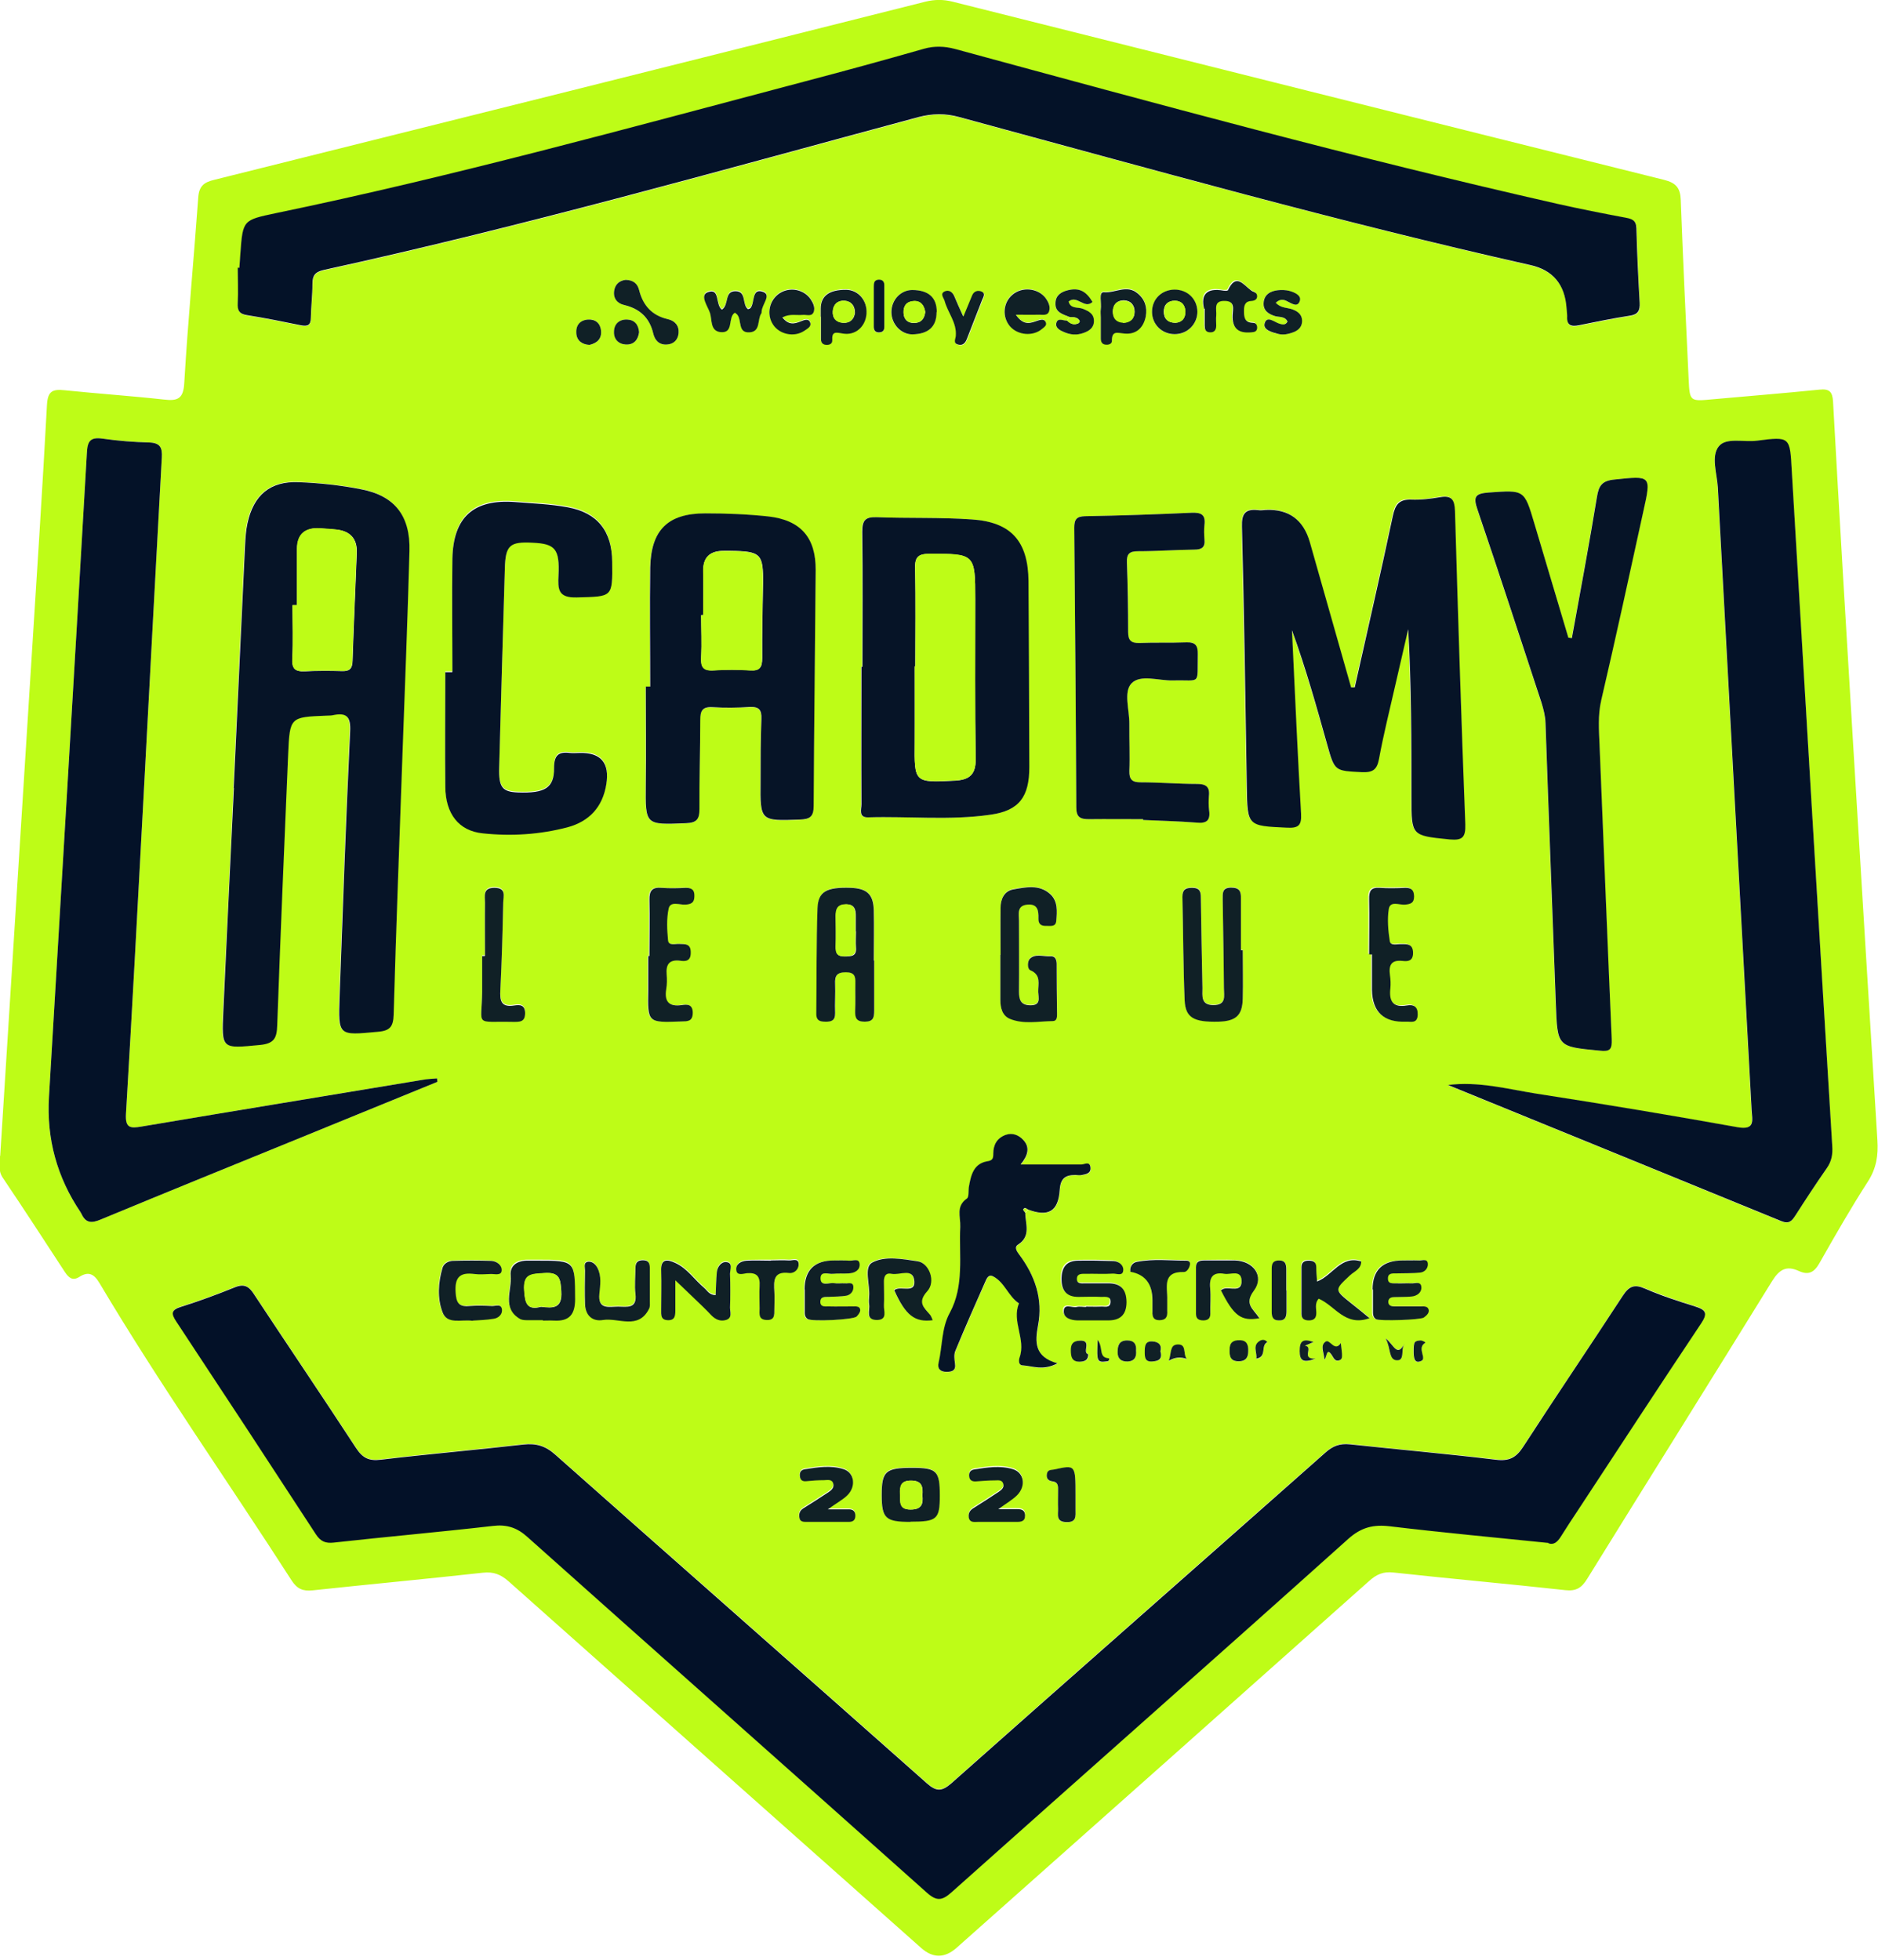 <?xml version="1.0" encoding="UTF-8"?><svg id="Layer_2" xmlns="http://www.w3.org/2000/svg" viewBox="0 0 92.74 96.77"><defs><style>.cls-1{fill:#031128;}.cls-2{fill:#061427;}.cls-3{fill:#041228;}.cls-4{fill:#befc17;}.cls-5{fill:#102026;}</style></defs><g id="_лой_1"><g><path class="cls-4" d="M.01,57.08c.51-8.09,1.02-16.19,1.53-24.28,.27-4.27,.55-8.54,.78-12.82,.04-.68,.29-.77,.87-.71,1.64,.17,3.28,.28,4.91,.46,.68,.08,.96-.04,1-.83,.18-3.05,.47-6.1,.69-9.15,.04-.56,.28-.75,.79-.87C22.29,5.96,34,3.03,45.71,.08c.46-.11,.87-.11,1.32,0,11.71,2.94,23.42,5.88,35.14,8.8,.6,.15,.81,.4,.83,1.01,.11,2.95,.25,5.9,.39,8.85,.05,1.08,.07,1.08,1.15,.98,1.77-.16,3.54-.3,5.31-.48,.49-.05,.64,.1,.67,.59,.31,5.58,.64,11.15,.98,16.72,.4,6.58,.8,13.16,1.21,19.75,.05,.74-.05,1.39-.46,2.03-.85,1.32-1.63,2.68-2.4,4.04-.26,.46-.54,.61-1.02,.39-.61-.28-.96-.08-1.32,.5-3.03,4.91-6.1,9.8-9.13,14.7-.27,.44-.54,.62-1.08,.56-2.82-.31-5.65-.56-8.48-.87-.51-.06-.84,.09-1.2,.41-6.79,6.05-13.58,12.08-20.38,18.12q-.88,.78-1.75,.01c-6.79-6.03-13.59-12.07-20.38-18.11-.39-.34-.74-.48-1.27-.42-2.8,.31-5.6,.57-8.4,.87-.48,.05-.77-.07-1.04-.49-3.15-4.9-6.5-9.66-9.48-14.67-.27-.46-.54-.61-1-.32-.33,.21-.52,.05-.71-.23-1.02-1.56-2.03-3.12-3.07-4.66-.24-.35-.15-.71-.15-1.08Zm69.32,9.3c-.34,.62-.5,.02-.9-.3,.25,.52,.14,1.05,.54,1.08,.43,.04,.2-.54,.37-.79v0ZM52.69,15.83c-.19,.03-.47-.16-.54,.13-.05,.23,.2,.35,.39,.44,.3,.13,.61,.15,.93,.05,.3-.1,.54-.26,.54-.6,0-.35-.25-.48-.54-.6-.24-.09-.61,.02-.71-.36,.41-.35,.78,.4,1.18,.02-.32-.54-.65-.71-1.21-.58-.33,.08-.6,.24-.62,.62-.02,.49,.38,.58,.72,.71l-.15,.17Zm-1.93,43.9c1.01,.38,1.51,.12,1.58-.96,.04-.58,.28-.74,.78-.74,.11,0,.21,0,.32,0,.22-.03,.45-.07,.42-.37-.03-.33-.29-.15-.44-.15-.96-.02-1.92,0-3.01,0,.37-.45,.47-.85,.13-1.21-.22-.24-.53-.37-.87-.25-.43,.15-.62,.48-.61,.93,0,.21-.02,.33-.28,.37-.69,.1-.82,.67-.92,1.24-.04,.2,.02,.52-.1,.6-.57,.39-.31,.89-.33,1.4-.07,1.42,.21,2.89-.52,4.25-.41,.76-.36,1.64-.55,2.46-.07,.29,.08,.45,.39,.45,.28,0,.46-.07,.42-.41-.03-.21-.06-.45,.02-.63,.47-1.14,.97-2.27,1.47-3.4,.07-.15,.15-.4,.4-.27,.57,.29,.75,.98,1.27,1.33-.37,.89,.35,1.77,.03,2.67-.05,.15-.05,.38,.14,.39,.5,.03,1.02,.29,1.73-.1-1.15-.32-1.11-1.06-.96-1.87,.24-1.31-.15-2.46-.93-3.5-.11-.15-.26-.36-.06-.49,.65-.42,.35-1.03,.36-1.58l.13-.15Zm25.71,16.46c.26,.09,.44-.07,.6-.32,.28-.45,.58-.89,.87-1.34,2.02-3.07,4.02-6.14,6.06-9.19,.35-.52,.24-.68-.3-.85-.84-.26-1.67-.54-2.47-.88-.52-.22-.78-.12-1.09,.35-1.62,2.5-3.3,4.96-4.92,7.46-.35,.54-.69,.72-1.35,.64-2.4-.29-4.81-.49-7.21-.76-.5-.05-.84,.08-1.21,.41-6.15,5.44-12.32,10.87-18.46,16.32-.48,.42-.75,.43-1.23,0-6.1-5.42-12.23-10.8-18.34-16.22-.48-.43-.94-.57-1.57-.5-2.35,.27-4.7,.47-7.05,.75-.59,.07-.91-.09-1.22-.58-1.66-2.54-3.36-5.05-5.03-7.58-.26-.39-.49-.55-.96-.35-.86,.36-1.73,.67-2.62,.95-.51,.16-.53,.33-.25,.76,2.31,3.48,4.6,6.97,6.87,10.47,.24,.37,.48,.46,.91,.42,2.61-.29,5.23-.53,7.84-.82,.69-.08,1.18,.09,1.71,.55,6.56,5.86,13.15,11.69,19.71,17.55,.49,.43,.75,.41,1.23-.01,6.52-5.82,13.08-11.61,19.59-17.45,.65-.58,1.25-.72,2.07-.62,2.58,.31,5.18,.55,7.82,.82ZM11.82,13.24h-.07c0,.58,.02,1.17,0,1.75-.02,.35,.08,.53,.45,.59,.89,.14,1.78,.32,2.66,.5,.33,.07,.49,0,.5-.37,0-.56,.08-1.12,.08-1.67,0-.41,.12-.6,.56-.69,9.88-2.16,19.61-4.92,29.37-7.55,.69-.19,1.32-.19,2.01,0,9.38,2.54,18.73,5.17,28.21,7.31q1.66,.37,1.78,2.13c0,.13,.04,.27,.03,.4-.03,.46,.2,.53,.59,.44,.83-.17,1.67-.34,2.5-.47,.41-.06,.52-.25,.49-.64-.07-1.22-.13-2.44-.16-3.67,0-.4-.21-.47-.53-.53-1.12-.21-2.24-.43-3.35-.68-10-2.25-19.88-4.96-29.76-7.65-.53-.14-1.02-.17-1.55-.01-1.97,.56-3.94,1.09-5.91,1.62-8.67,2.29-17.32,4.69-26.11,6.5-1.6,.33-1.61,.32-1.73,1.99-.02,.24-.03,.48-.05,.72Zm59.66,40.34c5.5,2.24,10.99,4.48,16.48,6.73,.37,.15,.52,0,.69-.28,.5-.78,1.01-1.56,1.54-2.32,.25-.35,.3-.7,.28-1.12-.67-11.12-1.34-22.24-2-33.36-.1-1.65-.09-1.66-1.71-1.46-.65,.08-1.54-.19-1.9,.29-.37,.49-.07,1.33-.04,2.02,.55,10.25,1.11,20.5,1.67,30.75,.03,.5,.19,1-.7,.84-3.29-.59-6.59-1.13-9.89-1.65-1.46-.23-2.91-.63-4.43-.43Zm-49.88-.16l-.02-.17c-.24,.02-.47,.04-.7,.07-4.63,.76-9.27,1.53-13.9,2.31-.55,.09-.81,.08-.76-.62,.31-5.23,.59-10.46,.87-15.69,.3-5.58,.59-11.15,.9-16.73,.03-.5-.09-.73-.62-.74-.77-.03-1.54-.08-2.3-.19-.62-.09-.74,.15-.78,.72-.61,10.59-1.24,21.18-1.87,31.77q-.19,3.12,1.56,5.71s.03,.04,.04,.07c.2,.47,.49,.48,.95,.29,3.28-1.36,6.58-2.7,9.87-4.04,2.25-.92,4.51-1.84,6.76-2.76Zm-10.07-14.53h0c-.17,3.67-.34,7.33-.52,10.99-.09,1.93-.1,1.89,1.81,1.7,.72-.07,.83-.36,.85-.99,.16-4.46,.35-8.93,.54-13.39,.08-1.81,.1-1.81,1.87-1.88,.11,0,.22,0,.32-.02,.69-.15,.9,.06,.87,.81-.21,4.36-.36,8.71-.52,13.07-.07,1.97-.07,1.94,1.88,1.75,.63-.06,.77-.27,.79-.86,.13-4.33,.29-8.66,.44-12.99,.12-3.29,.25-6.59,.34-9.88,.05-1.74-.72-2.74-2.39-3.06-1.01-.2-2.05-.3-3.08-.35-1.4-.06-2.23,.65-2.53,2.03-.08,.36-.1,.74-.12,1.11-.19,3.98-.37,7.97-.56,11.95Zm55.36-4.96h-.19c-.68-2.4-1.36-4.8-2.04-7.19q-.47-1.65-2.16-1.58c-.13,0-.27,.03-.4,.01-.62-.07-.8,.17-.79,.81,.1,4.28,.16,8.56,.24,12.84,.03,1.96,.03,1.93,1.99,2.03,.57,.03,.72-.12,.69-.69-.16-2.73-.28-5.47-.41-8.21-.01-.28-.03-.56-.04-.85,.67,1.87,1.21,3.76,1.74,5.65,.37,1.32,.37,1.29,1.72,1.36,.53,.03,.74-.12,.84-.66,.22-1.2,.52-2.39,.79-3.58,.21-.94,.43-1.88,.65-2.82,.16,2.79,.16,5.55,.16,8.32,0,1.89,0,1.87,1.88,2.06,.64,.07,.81-.1,.78-.75-.19-5.15-.36-10.31-.51-15.47-.02-.54-.14-.78-.73-.68-.47,.08-.95,.15-1.43,.12-.61-.03-.8,.24-.91,.81-.6,2.83-1.25,5.64-1.88,8.46Zm10.72-2.42l-.17-.02c-.56-1.88-1.11-3.76-1.68-5.64-.5-1.68-.5-1.65-2.25-1.53-.67,.05-.78,.2-.56,.84,1.08,3.17,2.11,6.35,3.16,9.53,.11,.33,.19,.66,.2,1.01,.16,4.62,.34,9.24,.51,13.87,.08,2.13,.07,2.11,2.16,2.31,.52,.05,.62-.06,.6-.57-.22-4.83-.4-9.67-.6-14.5-.03-.74-.09-1.47,.08-2.22,.71-3.11,1.39-6.22,2.08-9.33,.4-1.81,.39-1.77-1.43-1.58-.61,.06-.77,.3-.86,.86-.38,2.33-.82,4.65-1.24,6.98Zm-45.51,2.4h-.22c0,1.62,.01,3.24,0,4.86-.02,1.98-.03,1.96,1.98,1.89,.53-.02,.67-.2,.67-.7,0-1.46,.04-2.92,.04-4.38,0-.46,.1-.68,.61-.65,.61,.04,1.22,.02,1.83-.01,.45-.03,.6,.13,.58,.59-.04,1.04-.03,2.07-.04,3.11-.02,1.94-.02,1.93,1.94,1.86,.5-.02,.68-.14,.68-.68,.01-3.88,.07-7.76,.1-11.64,.01-1.61-.74-2.47-2.35-2.65-1.03-.11-2.06-.15-3.1-.15-1.84,0-2.68,.82-2.72,2.67-.04,1.97,0,3.93,0,5.9Zm10.48-.98h-.06c0,2.26,0,4.52,0,6.78,0,.25-.16,.66,.33,.65,2.01-.06,4.04,.15,6.04-.13,1.43-.2,1.92-.89,1.92-2.36-.01-3.06-.03-6.11-.04-9.17-.01-1.96-.84-2.91-2.8-3.05-1.56-.11-3.13-.05-4.69-.11-.56-.02-.72,.15-.72,.71,.03,2.23,.01,4.46,.01,6.7Zm-20.25,.22h-.34c0,1.89-.02,3.78,0,5.66,.01,1.33,.66,2.18,1.85,2.3,1.4,.15,2.82,.06,4.19-.3,1.07-.28,1.73-1,1.91-2.12q.26-1.59-1.32-1.55c-.16,0-.32,.03-.48,0-.57-.07-.79,.12-.78,.74,.01,.99-.44,1.26-1.79,1.21-.77-.03-.95-.26-.92-1.24,.09-3.27,.18-6.54,.28-9.81,.04-1.16,.24-1.34,1.38-1.28,1.11,.06,1.33,.31,1.27,1.6-.03,.68-.04,1.13,.91,1.1,1.75-.05,1.76,.02,1.74-1.76-.02-1.51-.72-2.42-2.19-2.69-.86-.16-1.74-.19-2.61-.26-2.04-.16-3.05,.73-3.09,2.8-.04,1.86,0,3.72,0,5.58Zm34.12,7.28v.06c.88,.04,1.75,.06,2.63,.13,.49,.04,.7-.09,.63-.6-.03-.24-.04-.48-.01-.72,.05-.47-.17-.58-.6-.59-.93,0-1.86-.07-2.79-.08-.42,0-.55-.15-.54-.56,.02-.77-.02-1.54,0-2.31,0-.69-.31-1.58,.1-2.01,.44-.47,1.35-.13,2.06-.15,1.4-.04,1.2,.27,1.22-1.29,0-.44-.12-.62-.58-.59-.77,.04-1.54,0-2.31,.03-.42,.02-.55-.13-.55-.55,0-1.14-.01-2.29-.06-3.43-.02-.42,.13-.55,.54-.55,.93,0,1.86-.07,2.79-.08,.37,0,.55-.11,.5-.5-.03-.24-.04-.48,0-.72,.06-.51-.16-.62-.64-.6-1.75,.08-3.5,.14-5.26,.17-.43,0-.54,.17-.53,.57,.04,4.6,.08,9.21,.1,13.81,0,.48,.19,.59,.61,.58,.9-.02,1.81,0,2.71,0Zm-13.3,6.98h.01c0-.82,.02-1.65,0-2.47-.02-.79-.35-1.08-1.14-1.11-1.19-.05-1.61,.17-1.64,1.01-.06,1.73-.04,3.46-.06,5.19,0,.32,.14,.41,.43,.41,.31,0,.51-.06,.5-.43-.02-.48,.02-.96,0-1.44-.02-.4,.09-.57,.53-.57,.42,0,.48,.2,.47,.54-.02,.45,0,.9-.01,1.36-.01,.35,.05,.54,.47,.54,.42,0,.47-.22,.47-.55-.01-.82,0-1.65,0-2.47Zm18.2-.51h-.07c0-.85,0-1.7,0-2.55,0-.34-.07-.54-.48-.54-.46,0-.43,.28-.42,.58,.02,1.46,.05,2.92,.06,4.38,0,.37,.14,.84-.52,.84-.64,0-.54-.46-.54-.84-.03-1.49-.06-2.97-.08-4.46,0-.31-.06-.5-.43-.49-.33,0-.49,.09-.48,.45,.04,1.7,.04,3.4,.11,5.1,.04,.87,.44,1.09,1.68,1.06,.86-.02,1.17-.3,1.19-1.14,.02-.8,0-1.59,0-2.39Zm-11.96,.22h.01c0,.74,0,1.49,0,2.23,0,.39,.09,.79,.47,.94,.68,.28,1.41,.12,2.12,.11,.2,0,.21-.21,.21-.37,0-.82,0-1.64-.02-2.47,0-.2-.07-.38-.32-.36-.34,.02-.72-.14-.99,.11-.13,.12-.15,.51,.01,.58,.55,.23,.38,.68,.39,1.07,0,.29,.15,.67-.4,.66-.49,0-.56-.29-.55-.68,0-1.17-.02-2.33,0-3.5,0-.32-.12-.74,.41-.79,.5-.05,.56,.29,.55,.67,0,.27,.11,.4,.38,.38,.2-.01,.48,.06,.5-.24,.04-.47,.1-.99-.31-1.34-.54-.47-1.21-.33-1.82-.22-.45,.08-.61,.48-.62,.91-.02,.77,0,1.54,0,2.31Zm-17.34,.08h-.07c0,.56,0,1.12,0,1.67-.02,1.63-.03,1.62,1.63,1.56,.31-.01,.58,0,.57-.44,0-.42-.28-.41-.54-.37-.64,.09-.87-.17-.77-.79,.04-.23,.03-.48,.02-.72-.04-.5,.12-.76,.67-.68,.27,.04,.52,.01,.52-.39,0-.46-.27-.43-.57-.44-.19,0-.52,.1-.55-.17-.05-.52-.08-1.08,.03-1.58,.09-.39,.54-.17,.83-.19,.29-.02,.43-.11,.44-.42,0-.32-.14-.41-.43-.41-.4,.01-.8,.03-1.19,0-.46-.04-.61,.14-.6,.59,.02,.93,0,1.86,0,2.79Zm35.54-.1h.12c0,.58,0,1.17,0,1.75q.03,1.64,1.69,1.57c.24-.01,.55,.1,.57-.34,.01-.42-.2-.52-.54-.46-.71,.12-.87-.24-.81-.85,.02-.21,.01-.43-.02-.64-.07-.49,.06-.77,.62-.71,.28,.03,.53,0,.52-.4,0-.45-.28-.42-.59-.43-.2,0-.52,.1-.56-.15-.08-.52-.14-1.07-.05-1.58,.07-.42,.53-.19,.81-.22,.28-.03,.44-.08,.44-.41,0-.31-.13-.43-.43-.42-.42,.01-.85,.02-1.27,0-.44-.03-.53,.17-.52,.57,.02,.9,0,1.81,0,2.71Zm-43.66,.07h-.12c0,.58,0,1.17,0,1.75-.02,1.78-.41,1.46,1.53,1.5,.3,0,.59,.02,.59-.43,0-.42-.27-.42-.53-.38-.68,.11-.71-.26-.69-.79,.07-1.43,.1-2.87,.14-4.31,0-.31,.16-.71-.44-.71-.58,0-.46,.41-.46,.72-.02,.88,0,1.75,0,2.63Zm29.67,17.33c-.16,0-.33-.03-.48,0-.22,.05-.62-.2-.63,.21,0,.32,.36,.44,.66,.45,.5,.02,1.01,0,1.51,0,.61,0,.94-.26,.93-.91,0-.64-.3-.93-.93-.92-.37,0-.74,0-1.12,0-.18,0-.42,.04-.4-.24,.02-.25,.25-.23,.43-.23,.45,0,.9,.02,1.35-.01,.18,0,.49,.15,.51-.18,.01-.26-.25-.42-.49-.44-.58-.03-1.17-.03-1.75-.02-.61,.01-.82,.38-.81,.95,.01,.56,.28,.84,.83,.84,.37,0,.74,0,1.12,0,.19,0,.49-.08,.47,.26-.02,.32-.31,.2-.5,.22-.24,.02-.48,0-.72,0Zm-13.89-.84c0,.35,0,.69,0,1.04,0,.16-.02,.32,.14,.43,.19,.13,2.26,.04,2.42-.12,.09-.09,.19-.23,.18-.33-.02-.21-.23-.17-.38-.17-.4,0-.8,0-1.19,0-.17,0-.42,.04-.4-.24,.01-.27,.25-.21,.42-.23,.29-.02,.58-.01,.87-.06,.19-.03,.34-.2,.34-.4,0-.31-.25-.19-.41-.21-.18-.02-.37,.02-.56-.01-.23-.04-.63,.17-.65-.21-.02-.42,.39-.22,.61-.25,.26-.04,.53,0,.79-.02,.3-.02,.56-.17,.53-.47-.03-.3-.34-.14-.53-.16-.24-.03-.48-.01-.72-.01q-1.47-.01-1.47,1.45Zm28.05,0c0,.35,0,.69,0,1.04,0,.16-.01,.32,.15,.43,.16,.1,2.19,.04,2.36-.08,.14-.09,.27-.23,.24-.39-.04-.19-.25-.15-.41-.16-.42,0-.85,0-1.27,0-.17,0-.33-.04-.31-.26,.02-.16,.15-.19,.29-.2,.29,0,.59,0,.87-.03,.26-.03,.49-.19,.47-.46-.02-.32-.33-.17-.51-.19-.24-.02-.48,0-.72,0-.17,0-.41,.05-.42-.23,0-.28,.22-.25,.4-.26,.4-.01,.8,0,1.19-.04,.22-.02,.41-.21,.38-.44-.03-.27-.29-.15-.45-.16-.26-.02-.53,0-.8,0q-1.48,0-1.47,1.44Zm-23.62,.03c.55,1.23,1.02,1.6,1.9,1.48-.05-.1-.08-.2-.14-.28-.3-.36-.63-.6-.13-1.15,.44-.48,.08-1.4-.48-1.48-.76-.1-1.62-.28-2.25,.07-.42,.23-.09,1.09-.14,1.66-.01,.13-.02,.27,0,.4,.05,.3-.2,.78,.39,.77,.53,0,.31-.45,.34-.73,.03-.37,.01-.74,0-1.11,0-.27,.05-.51,.38-.44,.39,.08,1.05-.3,1.12,.35,.06,.61-.62,.25-.93,.42-.02,.01-.04,.03-.06,.04Zm18.05,1.37c-.31-.45-.77-.69-.27-1.36,.53-.71-.02-1.46-.93-1.49-.5-.02-1.01,0-1.51,0-.24,0-.42,.04-.42,.33,0,.77,0,1.54,0,2.31,0,.24,.14,.32,.36,.32,.22,0,.35-.09,.35-.33,0-.42,.03-.85-.01-1.27-.05-.55,.15-.8,.71-.7,.3,.06,.81-.21,.84,.31,.03,.67-.57,.32-.89,.43-.05,.02-.09,.05-.13,.07,.64,1.26,1.01,1.54,1.92,1.38Zm2.83-1.81c-.01-.28-.03-.51-.04-.74-.01-.25-.17-.3-.38-.3-.22,0-.35,.09-.35,.32,0,.77,0,1.54,0,2.31,0,.24,.14,.32,.36,.32,.21,0,.35-.07,.37-.31,.02-.25-.09-.52,.12-.76,.8,.33,1.3,1.4,2.51,.96-.34-.28-.62-.5-.9-.73-.84-.67-.83-.66-.07-1.38,.21-.2,.57-.31,.56-.69-1.01-.32-1.4,.7-2.18,.99Zm-38.23,1.91c.19,0,.37,0,.56,0,.75,.04,1.03-.31,1.03-1.06,0-1.9,.02-1.9-1.86-1.9-.16,0-.32,0-.48,0-.5,0-.89,.23-.84,.73,.08,.73-.45,1.63,.48,2.16,.11,.06,.26,.05,.39,.05,.24,0,.48,0,.72,0Zm-3.46,.03c.29-.02,.66-.03,1.03-.09,.22-.03,.42-.21,.41-.43-.02-.34-.32-.19-.5-.2-.37-.02-.74-.04-1.11,0-.52,.05-.65-.15-.68-.67-.04-.75,.21-1.02,.93-.91,.26,.04,.53,.02,.79,0,.2-.01,.52,.09,.55-.15,.04-.29-.24-.49-.52-.5-.63-.03-1.27-.03-1.9,0-.22,0-.44,.14-.5,.35-.21,.72-.26,1.49,0,2.18,.23,.63,.91,.35,1.49,.43Zm8.75-1.7c0-.29,0-.58,0-.88,0-.24-.04-.41-.34-.41-.28,0-.37,.13-.37,.39,0,.42-.04,.85,0,1.27,.09,.76-.43,.64-.86,.63-.44,0-1,.17-.92-.65,.04-.41,.11-.85-.09-1.25-.09-.18-.23-.32-.43-.32-.29,.01-.19,.27-.19,.43-.01,.56-.03,1.11,0,1.67,.02,.55,.37,.86,.89,.78,.77-.13,1.74,.5,2.27-.55,.06-.11,.03-.26,.04-.39,0-.24,0-.48,0-.72Zm1.26-.32c.42,.4,.68,.64,.94,.9,.29,.28,.57,.55,.85,.84,.2,.21,.44,.31,.72,.23,.34-.09,.2-.39,.2-.61,.02-.56,.02-1.12,0-1.67,0-.2,.16-.55-.19-.58-.24-.02-.43,.22-.46,.48-.04,.38-.04,.77-.06,1.15-.31,0-.41-.22-.56-.35-.48-.41-.84-.97-1.44-1.24-.41-.18-.72-.2-.69,.41,.03,.64,0,1.28,0,1.91,0,.24-.04,.5,.33,.51,.35,0,.37-.22,.37-.48,0-.42,0-.84,0-1.51Zm11.62,11.95c1.3,0,1.44-.12,1.44-1.29,0-1.22-.14-1.37-1.37-1.37-1.31,0-1.5,.16-1.5,1.34,0,1.16,.18,1.33,1.43,1.33Zm4.31-.63c.45-.33,.74-.49,.96-.71,.45-.46,.33-1.12-.23-1.29-.62-.18-1.26-.08-1.89,.02-.18,.03-.27,.14-.25,.34,.02,.2,.15,.26,.33,.25,.32-.02,.64-.04,.95-.05,.15,0,.34-.04,.4,.16,.06,.18-.07,.3-.2,.39-.42,.28-.84,.55-1.27,.82-.18,.11-.26,.26-.23,.46,.05,.27,.27,.22,.44,.22,.64,0,1.27,0,1.91,0,.22,0,.44-.01,.43-.32,0-.31-.23-.31-.45-.31-.23,0-.46,0-.9,0Zm-8.4,0c.46-.33,.75-.48,.97-.7,.44-.44,.33-1.13-.21-1.29-.62-.19-1.26-.09-1.89,.01-.19,.03-.26,.15-.25,.34,.02,.2,.12,.27,.32,.25,.29-.02,.58-.04,.87-.05,.17,0,.41-.07,.46,.18,.05,.21-.13,.34-.28,.44-.4,.26-.8,.52-1.2,.77-.19,.12-.23,.28-.19,.48,.03,.16,.15,.19,.3,.19,.71,0,1.43,0,2.14,0,.23,0,.33-.12,.32-.35-.01-.2-.14-.27-.32-.27-.28,0-.56,0-1.05,0Zm-5.22-59.24c-.33-.25-.08-1.09-.7-.86-.41,.15,0,.69,.11,1.02,.11,.34,0,.91,.53,.95,.66,.06,.33-.73,.7-.96,.04,.03,.09,.06,.12,.1,.23,.28,0,.91,.61,.87,.55-.04,.36-.62,.57-.93,.01-.02,.02-.05,.02-.08,0-.34,.49-.82,.09-.98-.59-.23-.41,.5-.63,.78-.03,.03-.08,.04-.13,.07-.31-.23-.06-.88-.61-.89-.57-.01-.31,.66-.68,.91Zm23.81-.05c0,.36,0,.59,0,.83,0,.17,.03,.32,.24,.34,.24,.02,.33-.12,.33-.34,0-.16-.01-.32,0-.48,.03-.3-.16-.75,.43-.73,.53,.02,.39,.41,.38,.69-.02,.67,.3,.91,.92,.86,.14-.01,.27-.03,.29-.2,.01-.15-.05-.27-.21-.27-.42,0-.44-.28-.44-.6,0-.27,.06-.47,.38-.48,.14,0,.26-.07,.27-.23,0-.2-.18-.2-.3-.29-.39-.31-.74-.86-1.14-.01-.02,.03-.15,.03-.23,.02-.84-.16-1.11,.21-.95,.89Zm-18.93,.4h0c0,.37,0,.74,0,1.11,0,.19,.1,.29,.29,.29,.15,0,.28-.07,.27-.22-.03-.45,.18-.4,.52-.34,.63,.11,1.12-.35,1.17-.99,.04-.64-.41-1.17-1.01-1.17q-1.25,0-1.25,.93c0,.13,0,.26,0,.4Zm-2.45,46.6h0c-.4,0-.79,0-1.19,.01-.28,.02-.56,.16-.52,.47,.03,.3,.35,.17,.52,.15,.49-.05,.67,.15,.63,.63-.03,.37,0,.74,0,1.11,0,.26-.07,.55,.34,.57,.41,.02,.39-.25,.39-.53,0-.29,.01-.58,0-.87-.03-.53-.06-1.03,.73-.92,.26,.03,.48-.18,.47-.44-.01-.32-.32-.17-.5-.18-.29-.03-.58,0-.87,0Zm.56-46.56c.37-.2,.69-.1,1-.12,.2-.02,.46,.11,.55-.17,.07-.21-.03-.41-.15-.59-.33-.49-1.03-.64-1.54-.31-.51,.33-.66,1.02-.33,1.54,.32,.49,1.04,.65,1.54,.32,.15-.1,.38-.2,.3-.41-.08-.23-.32-.13-.47-.06-.31,.13-.59,.19-.9-.19Zm15.72,0c0,.34,0,.69,0,1.03,0,.17,.05,.31,.26,.32,.14,0,.3-.04,.29-.19-.02-.52,.27-.39,.61-.36,.58,.05,.95-.29,1.06-.85,.09-.44-.04-.83-.41-1.14-.53-.44-1.1,0-1.66-.05-.28-.02-.11,.54-.15,.84-.02,.13,0,.26,0,.4Zm-4.19-.12c.46,0,.77,0,1.08,0,.2,0,.47,.08,.55-.18,.08-.23-.03-.46-.19-.66-.38-.48-1.16-.55-1.63-.14-.46,.39-.51,1.11-.11,1.56,.38,.44,1.13,.49,1.58,.12,.1-.08,.24-.17,.19-.31-.07-.21-.27-.14-.4-.1-.35,.12-.69,.28-1.08-.28Zm5.64,47.25q1.09,.19,1.09,1.41c0,.19,0,.37,0,.56,0,.24,.05,.41,.34,.42,.33,0,.41-.17,.39-.46-.01-.19-.01-.37,0-.56,.02-.61-.27-1.39,.83-1.36,.13,0,.26-.18,.29-.35,.03-.13-.04-.21-.16-.21-.82,0-1.65-.1-2.46,.06-.21,.04-.35,.23-.32,.49ZM30.9,13.82c-.3,.02-.52,.2-.57,.53-.06,.37,.15,.62,.49,.71,.77,.19,1.26,.63,1.44,1.41,.08,.34,.3,.57,.68,.54,.33-.03,.54-.23,.57-.56,.03-.37-.17-.61-.53-.69-.79-.17-1.23-.67-1.42-1.44-.08-.32-.29-.49-.66-.5Zm15.35,1.59q0-1.08-1.21-1.09c-.57,0-1.03,.49-1.03,1.09,0,.6,.48,1.11,1.03,1.1q1.2-.02,1.2-1.1Zm12.88-.01c0-.62-.49-1.09-1.13-1.09-.65,0-1.11,.46-1.11,1.1,0,.62,.5,1.1,1.12,1.1,.62,0,1.12-.5,1.12-1.11Zm3.86-.45c.21-.19,.38-.17,.55-.08,.23,.11,.53,.34,.64-.02,.08-.27-.27-.42-.53-.49-.18-.04-.37-.05-.55-.03-.37,.04-.68,.21-.71,.62-.03,.38,.24,.56,.57,.66,.21,.07,.49,0,.61,.27-.1,.19-.26,.16-.41,.1-.25-.08-.61-.41-.72-.01-.09,.33,.37,.45,.68,.52,.24,.06,.48,.01,.7-.07,.27-.09,.47-.27,.47-.57,0-.31-.19-.47-.47-.57-.26-.1-.58-.05-.84-.34Zm-15.41,.68c-.19-.42-.31-.68-.42-.95-.09-.23-.27-.37-.49-.27-.25,.12-.05,.31,0,.48,.16,.58,.6,1.07,.55,1.71-.01,.17-.17,.38,.14,.44,.23,.05,.33-.11,.41-.29,.25-.64,.5-1.28,.75-1.92,.06-.14,.18-.32-.02-.41-.18-.08-.37-.03-.47,.18-.13,.29-.24,.58-.43,1.04Zm5.53,58.21c0-1.5,0-1.5-1.04-1.27-.15,.03-.33,0-.37,.21-.04,.21,.04,.35,.28,.38,.3,.04,.27,.27,.27,.48,0,.29,0,.58,0,.87,.01,.29-.12,.65,.41,.66,.51,.01,.45-.31,.45-.62,0-.24,0-.47,0-.71Zm10.42-10.12c0-.34,0-.68,0-1.03,0-.26-.04-.47-.38-.45-.29,.01-.34,.17-.34,.41,0,.71,0,1.42,0,2.13,0,.24,.06,.41,.34,.42,.33,.01,.39-.18,.39-.45,0-.34,0-.68,0-1.03ZM29.11,17.03c.38-.08,.61-.3,.57-.71-.04-.37-.27-.57-.64-.54-.41,.03-.61,.3-.58,.69,.03,.36,.28,.54,.65,.56Zm2.45-.62c-.03-.37-.22-.61-.58-.63-.4-.02-.65,.22-.66,.61,0,.36,.22,.6,.58,.62,.4,.02,.62-.22,.66-.61Zm11.59-1.3c0,.34,0,.69,0,1.03,0,.19,.08,.3,.29,.28,.16-.01,.23-.11,.23-.26,0-.69,0-1.37,0-2.06,0-.19-.09-.29-.29-.28-.22,.02-.23,.18-.23,.34,0,.32,0,.63,0,.95Zm14.16,51.63c.09-.31-.08-.48-.38-.5-.39-.03-.39,.24-.39,.53,0,.26,0,.48,.36,.46,.31-.01,.52-.09,.42-.49Zm4.33-.01c0-.29-.06-.53-.42-.54-.32,0-.49,.11-.5,.46,0,.33,.05,.58,.45,.58,.34,0,.47-.19,.47-.5Zm-5.54-.03c.03-.33-.1-.5-.44-.51-.4,0-.48,.25-.47,.58,0,.33,.18,.48,.5,.46,.35-.01,.44-.23,.41-.54Zm-2.35,.17c-.31-.1,.2-.69-.39-.67-.34,0-.46,.16-.46,.47,0,.32,.05,.58,.45,.57,.22,0,.42-.06,.41-.37Zm11.12-.59c-.56-.2-.69-.02-.69,.44,0,.48,.16,.61,.78,.38-.75,.03-.06-.58-.52-.64l.42-.18Zm.53,.85c.13-.11,.09-.64,.38-.17,.08,.14,.16,.29,.35,.22,.16-.05,.13-.21,.13-.33,0-.17-.04-.35-.06-.52-.31,.47-.54-.21-.75-.07-.27,.19-.08,.53-.06,.87Zm4.76-.93c-.33,.01-.36,.06-.36,.54,0,.28,.03,.64,.38,.47,.29-.13-.24-.64,.19-.89,.05-.03-.12-.11-.22-.12Zm-11.56,.92c-.19-.24,.02-.75-.47-.71-.37,.03-.28,.44-.41,.8,.32-.19,.58-.19,.88-.09Zm3.44-.01c.54-.08,.2-.65,.54-.81-.08-.15-.25-.13-.35-.08-.41,.22-.15,.57-.19,.89Zm-7.85-.94c0,.39-.02,.63,0,.86,.04,.31,.3,.22,.49,.21,.07,0,.12-.14,.05-.15-.52-.04-.22-.56-.55-.91Z"/><path class="cls-1" d="M76.47,76.19c-2.64-.27-5.23-.51-7.82-.82-.82-.1-1.42,.04-2.07,.62-6.51,5.84-13.07,11.63-19.59,17.45-.47,.42-.74,.45-1.23,.01-6.56-5.86-13.15-11.69-19.71-17.55-.52-.47-1.02-.63-1.71-.55-2.61,.3-5.23,.53-7.84,.82-.43,.05-.67-.05-.91-.42-2.28-3.5-4.57-6.99-6.87-10.47-.29-.43-.27-.6,.25-.76,.89-.28,1.76-.6,2.62-.95,.48-.2,.71-.04,.96,.35,1.67,2.53,3.37,5.04,5.03,7.58,.32,.49,.63,.65,1.22,.58,2.35-.28,4.7-.48,7.05-.75,.63-.07,1.09,.07,1.57,.5,6.1,5.41,12.23,10.8,18.34,16.22,.48,.43,.75,.42,1.23,0,6.14-5.45,12.31-10.87,18.46-16.32,.37-.33,.71-.46,1.21-.41,2.4,.26,4.81,.47,7.21,.76,.66,.08,1-.1,1.35-.64,1.62-2.5,3.29-4.96,4.92-7.46,.31-.47,.57-.58,1.09-.35,.8,.35,1.64,.62,2.47,.88,.54,.17,.65,.33,.3,.85-2.04,3.05-4.04,6.12-6.06,9.19-.29,.44-.59,.89-.87,1.34-.16,.25-.34,.41-.6,.32Z"/><path class="cls-3" d="M11.82,13.24c.02-.24,.03-.48,.05-.72,.12-1.66,.13-1.65,1.73-1.99,8.79-1.82,17.44-4.21,26.11-6.5,1.98-.52,3.95-1.06,5.91-1.62,.53-.15,1.02-.13,1.55,.01,9.89,2.69,19.77,5.39,29.76,7.65,1.11,.25,2.23,.47,3.35,.68,.32,.06,.52,.13,.53,.53,.03,1.22,.09,2.45,.16,3.67,.02,.39-.08,.58-.49,.64-.84,.13-1.67,.3-2.5,.47-.39,.08-.62,.01-.59-.44,0-.13-.02-.26-.03-.4q-.12-1.76-1.78-2.13c-9.48-2.13-18.83-4.77-28.21-7.31-.69-.19-1.32-.18-2.01,0-9.76,2.63-19.49,5.39-29.37,7.55-.44,.1-.56,.28-.56,.69,0,.56-.07,1.11-.08,1.67,0,.37-.16,.44-.5,.37-.88-.18-1.77-.36-2.66-.5-.38-.06-.47-.24-.45-.59,.03-.58,0-1.17,0-1.75h.07Z"/><path class="cls-3" d="M71.48,53.58c1.53-.2,2.97,.2,4.43,.43,3.3,.51,6.6,1.06,9.89,1.65,.89,.16,.73-.34,.7-.84-.56-10.25-1.12-20.5-1.67-30.75-.04-.69-.34-1.53,.04-2.02,.36-.47,1.25-.2,1.9-.29,1.63-.21,1.62-.19,1.71,1.46,.66,11.12,1.32,22.24,2,33.36,.03,.42-.03,.77-.28,1.12-.53,.76-1.04,1.54-1.54,2.32-.18,.28-.32,.43-.69,.28-5.49-2.25-10.99-4.49-16.48-6.73Z"/><path class="cls-3" d="M21.6,53.42c-2.25,.92-4.51,1.84-6.76,2.76-3.29,1.34-6.59,2.68-9.87,4.04-.45,.19-.74,.18-.95-.29-.01-.02-.03-.04-.04-.07q-1.75-2.59-1.56-5.71c.63-10.59,1.26-21.18,1.87-31.77,.03-.58,.15-.81,.78-.72,.76,.11,1.53,.17,2.3,.19,.53,.02,.65,.24,.62,.74-.31,5.58-.6,11.15-.9,16.73-.28,5.23-.56,10.46-.87,15.69-.04,.7,.22,.71,.76,.62,4.63-.78,9.27-1.54,13.9-2.31,.23-.04,.47-.05,.7-.07l.02,.17Z"/><path class="cls-2" d="M11.54,38.9c.19-3.98,.37-7.97,.56-11.95,.02-.37,.04-.75,.12-1.11,.3-1.39,1.12-2.09,2.53-2.03,1.03,.04,2.07,.15,3.08,.35,1.67,.32,2.44,1.32,2.39,3.06-.09,3.3-.22,6.59-.34,9.88-.15,4.33-.32,8.66-.44,12.99-.02,.59-.16,.81-.79,.86-1.95,.18-1.95,.22-1.88-1.75,.16-4.36,.31-8.71,.52-13.07,.04-.75-.18-.96-.87-.81-.1,.02-.21,.01-.32,.02-1.77,.07-1.79,.07-1.87,1.88-.19,4.46-.38,8.92-.54,13.39-.02,.63-.13,.92-.85,.99-1.91,.18-1.9,.23-1.81-1.7,.17-3.66,.34-7.33,.52-10.99h0Zm3.13-9.01h-.22c0,.88,.03,1.76-.01,2.63-.03,.51,.14,.65,.62,.63,.61-.03,1.22-.03,1.83-.01,.38,.01,.51-.13,.52-.5,.06-1.78,.14-3.56,.21-5.34,.03-.71-.34-1.09-1.04-1.15-.26-.02-.53-.04-.79-.06-.72-.04-1.11,.29-1.12,1.02,0,.93,0,1.86,0,2.79Z"/><path class="cls-2" d="M66.9,33.94c.63-2.82,1.28-5.63,1.88-8.46,.12-.56,.31-.83,.91-.81,.47,.02,.96-.04,1.43-.12,.58-.1,.71,.14,.73,.68,.15,5.16,.31,10.31,.51,15.47,.02,.65-.14,.81-.78,.75-1.88-.19-1.88-.17-1.88-2.06,0-2.76,0-5.53-.16-8.32-.22,.94-.43,1.88-.65,2.82-.27,1.19-.57,2.38-.79,3.58-.1,.54-.31,.68-.84,.66-1.35-.07-1.35-.04-1.72-1.36-.53-1.89-1.06-3.78-1.74-5.65,.01,.28,.03,.56,.04,.85,.13,2.74,.25,5.47,.41,8.21,.03,.57-.12,.72-.69,.69-1.96-.09-1.96-.07-1.99-2.03-.07-4.28-.13-8.56-.24-12.84-.02-.64,.17-.88,.79-.81,.13,.02,.26,0,.4-.01q1.68-.07,2.16,1.58c.68,2.39,1.36,4.79,2.04,7.18h.19Z"/><path class="cls-2" d="M77.62,31.52c.42-2.32,.86-4.65,1.24-6.98,.09-.56,.25-.8,.86-.86,1.82-.19,1.83-.22,1.43,1.58-.68,3.11-1.36,6.23-2.08,9.33-.17,.74-.11,1.47-.08,2.22,.2,4.83,.39,9.67,.6,14.5,.02,.51-.08,.63-.6,.57-2.09-.2-2.08-.18-2.16-2.31-.17-4.62-.35-9.24-.51-13.87-.01-.35-.1-.68-.2-1.01-1.05-3.18-2.08-6.36-3.16-9.53-.22-.64-.11-.79,.56-.84,1.75-.12,1.75-.16,2.25,1.53,.56,1.88,1.12,3.76,1.68,5.64l.17,.02Z"/><path class="cls-2" d="M32.11,33.92c0-1.97-.03-3.93,0-5.9,.04-1.85,.87-2.67,2.72-2.67,1.03,0,2.07,.04,3.1,.15,1.61,.18,2.36,1.04,2.35,2.65-.03,3.88-.08,7.76-.1,11.64,0,.54-.18,.66-.68,.68-1.96,.07-1.96,.08-1.94-1.86,0-1.04,0-2.07,.04-3.11,.02-.46-.13-.61-.58-.59-.61,.04-1.22,.05-1.83,.01-.52-.03-.61,.19-.61,.65,0,1.46-.05,2.92-.04,4.38,0,.51-.14,.68-.67,.7-2.01,.08-2,.1-1.98-1.89,.02-1.62,0-3.24,0-4.86h.22Zm2.61-3.55h-.09c0,.69,.03,1.38,0,2.07-.03,.47,.08,.69,.6,.66,.61-.04,1.22-.04,1.83,0,.47,.03,.58-.16,.58-.6-.01-1.22,.02-2.44,.04-3.67,.02-1.49-.1-1.61-1.62-1.63-.11,0-.21,0-.32,0-.68,0-1.03,.31-1.01,1.02,.02,.72,0,1.43,0,2.15Z"/><path class="cls-2" d="M42.59,32.95c0-2.23,.02-4.46-.01-6.7,0-.56,.15-.73,.72-.71,1.56,.06,3.13,0,4.69,.11,1.96,.13,2.78,1.09,2.8,3.05,.02,3.06,.03,6.11,.04,9.17,0,1.47-.49,2.16-1.92,2.36-2,.29-4.03,.07-6.04,.13-.49,.01-.33-.39-.33-.65-.01-2.26,0-4.52,0-6.78h.06Zm2.61-.04h-.03c0,1.25,0,2.5,0,3.75-.02,2-.02,1.99,1.98,1.89,.7-.04,1.04-.28,1.03-1.06-.04-2.63-.02-5.26-.02-7.89,0-2.25-.02-2.25-2.25-2.25-.54,0-.74,.13-.72,.71,.04,1.62,.01,3.24,.01,4.86Z"/><path class="cls-2" d="M22.34,33.17c0-1.86-.03-3.72,0-5.58,.04-2.06,1.05-2.95,3.09-2.8,.87,.07,1.75,.1,2.61,.26,1.47,.27,2.18,1.18,2.19,2.69,.02,1.78,.02,1.71-1.74,1.76-.95,.03-.94-.42-.91-1.1,.06-1.29-.16-1.55-1.27-1.6-1.14-.06-1.35,.12-1.38,1.28-.1,3.27-.19,6.54-.28,9.81-.03,.98,.15,1.21,.92,1.24,1.34,.05,1.8-.22,1.79-1.21,0-.62,.21-.81,.78-.74,.16,.02,.32,0,.48,0q1.58-.04,1.32,1.55c-.18,1.12-.84,1.83-1.91,2.12-1.37,.36-2.78,.45-4.19,.3-1.19-.12-1.84-.97-1.85-2.3-.02-1.89,0-3.78,0-5.66h.34Z"/><path class="cls-2" d="M56.47,40.45c-.9,0-1.81-.01-2.71,0-.42,0-.61-.1-.61-.58-.02-4.6-.06-9.21-.1-13.81,0-.4,.1-.56,.53-.57,1.75-.03,3.51-.09,5.26-.17,.48-.02,.7,.09,.64,.6-.03,.24-.02,.48,0,.72,.04,.39-.14,.5-.5,.5-.93,.01-1.86,.08-2.79,.08-.41,0-.56,.13-.54,.55,.04,1.14,.06,2.29,.06,3.43,0,.41,.13,.56,.55,.55,.77-.03,1.54,0,2.31-.03,.46-.02,.59,.15,.58,.59-.03,1.56,.18,1.25-1.22,1.29-.71,.02-1.62-.32-2.06,.15-.4,.43-.09,1.32-.1,2.01-.01,.77,.03,1.54,0,2.31-.01,.41,.13,.56,.54,.56,.93,0,1.86,.08,2.79,.08,.43,0,.65,.12,.6,.59-.02,.24-.02,.48,.01,.72,.07,.51-.14,.65-.63,.6-.87-.07-1.75-.09-2.63-.13v-.06Z"/><path class="cls-2" d="M50.63,59.88c0,.55,.3,1.16-.36,1.58-.2,.13-.05,.34,.06,.49,.78,1.04,1.18,2.19,.93,3.5-.15,.81-.19,1.55,.96,1.87-.71,.38-1.23,.13-1.73,.1-.19-.01-.19-.24-.14-.39,.32-.9-.4-1.78-.03-2.67-.53-.35-.7-1.03-1.27-1.33-.25-.13-.33,.12-.4,.27-.5,1.13-1,2.26-1.47,3.4-.08,.18-.05,.42-.02,.63,.05,.35-.14,.41-.42,.41-.31,0-.46-.16-.39-.45,.19-.82,.14-1.71,.55-2.46,.73-1.35,.45-2.83,.52-4.25,.02-.51-.23-1.01,.33-1.4,.11-.08,.06-.4,.1-.6,.1-.56,.23-1.13,.92-1.24,.26-.04,.28-.16,.28-.37,0-.44,.18-.77,.61-.93,.34-.12,.65,.01,.87,.25,.34,.36,.24,.76-.13,1.21,1.09,0,2.05,0,3.01,0,.14,0,.41-.18,.44,.15,.03,.29-.21,.33-.42,.37-.1,.02-.21,.01-.32,0-.5,0-.74,.16-.78,.74-.07,1.08-.58,1.34-1.58,.96-.07-.05-.16-.12-.22,0-.01,.03,.06,.1,.09,.15Z"/><path class="cls-5" d="M43.17,47.43c0,.82,0,1.65,0,2.47,0,.34-.04,.55-.47,.55-.42,0-.48-.2-.47-.54,.02-.45,0-.9,.01-1.36,.01-.34-.04-.54-.47-.54-.44,0-.55,.17-.53,.57,.02,.48-.02,.96,0,1.44,.01,.38-.19,.44-.5,.43-.29,0-.44-.09-.43-.41,.02-1.73,0-3.46,.06-5.19,.03-.83,.45-1.05,1.64-1.01,.8,.03,1.12,.32,1.14,1.11,.02,.82,0,1.65,0,2.47h-.01Zm-.91-1.45h0c0-.24,0-.48,0-.71,.01-.36-.06-.63-.51-.61-.39,.02-.48,.25-.47,.58,0,.5,0,1,0,1.51-.01,.32,.08,.49,.44,.48,.32-.01,.59,0,.55-.45-.02-.26,0-.53,0-.79Z"/><path class="cls-5" d="M61.37,46.92c0,.8,.02,1.59,0,2.39-.02,.83-.33,1.11-1.19,1.14-1.23,.03-1.64-.19-1.68-1.06-.07-1.7-.07-3.4-.11-5.1,0-.36,.15-.45,.48-.45,.38,0,.43,.19,.43,.49,.02,1.49,.05,2.97,.08,4.46,0,.38-.09,.84,.54,.84,.66,0,.52-.47,.52-.84-.01-1.46-.04-2.92-.06-4.38,0-.3-.04-.58,.42-.58,.41,0,.49,.19,.48,.54,0,.85,0,1.7,0,2.55h.07Z"/><path class="cls-5" d="M49.41,47.14c0-.77-.01-1.54,0-2.31,0-.43,.18-.83,.62-.91,.62-.11,1.28-.26,1.82,.22,.4,.35,.35,.87,.31,1.34-.03,.31-.3,.23-.5,.24-.27,.01-.39-.11-.38-.38,.01-.38-.04-.72-.55-.67-.53,.05-.41,.47-.41,.79,0,1.17,.01,2.33,0,3.5,0,.39,.07,.67,.55,.68,.55,.01,.41-.37,.4-.66-.01-.39,.16-.84-.39-1.07-.16-.07-.15-.46-.01-.58,.27-.25,.66-.09,.99-.11,.25-.02,.31,.16,.32,.36,0,.82,.01,1.64,.02,2.47,0,.16,0,.37-.21,.37-.71,.01-1.44,.17-2.12-.11-.38-.16-.47-.55-.47-.94,0-.74,0-1.49,0-2.23h-.01Z"/><path class="cls-5" d="M32.07,47.22c0-.93,.02-1.86,0-2.79-.01-.45,.14-.63,.6-.59,.4,.03,.8,.02,1.19,0,.29,0,.44,.09,.43,.41,0,.31-.14,.4-.44,.42-.29,.02-.74-.19-.83,.19-.11,.51-.08,1.06-.03,1.58,.03,.27,.35,.16,.55,.17,.3,.01,.58-.02,.57,.44,0,.41-.25,.43-.52,.39-.55-.07-.71,.19-.67,.68,.02,.24,.02,.48-.02,.72-.1,.62,.13,.88,.77,.79,.26-.04,.53-.05,.54,.37,0,.45-.26,.43-.57,.44-1.66,.06-1.66,.07-1.63-1.56,0-.56,0-1.12,0-1.67h.07Z"/><path class="cls-5" d="M67.61,47.12c0-.9,.02-1.81,0-2.71-.01-.4,.08-.6,.52-.57,.42,.03,.85,.02,1.27,0,.3,0,.42,.11,.43,.42,0,.33-.16,.38-.44,.41-.28,.03-.74-.21-.81,.22-.08,.51-.03,1.06,.05,1.58,.04,.25,.36,.14,.56,.15,.3,0,.58-.02,.59,.43,0,.41-.25,.43-.52,.4-.56-.06-.69,.21-.62,.71,.03,.21,.04,.43,.02,.64-.07,.61,.1,.97,.81,.85,.34-.06,.55,.05,.54,.46-.02,.45-.33,.33-.57,.34q-1.66,.07-1.69-1.57c0-.58,0-1.17,0-1.75h-.12Z"/><path class="cls-5" d="M23.95,47.19c0-.88-.01-1.75,0-2.63,0-.31-.12-.72,.46-.72,.6,0,.45,.4,.44,.71-.03,1.44-.07,2.87-.14,4.31-.03,.53,.01,.9,.69,.79,.27-.04,.53-.04,.53,.38,0,.45-.28,.43-.59,.43-1.94-.04-1.55,.27-1.53-1.5,0-.58,0-1.17,0-1.75h.12Z"/><path class="cls-5" d="M53.62,64.52c.24,0,.48,.01,.72,0,.19-.02,.48,.1,.5-.22,.02-.33-.28-.25-.47-.26-.37-.02-.74,0-1.12,0-.55,0-.82-.28-.83-.84-.01-.57,.2-.94,.81-.95,.58-.01,1.17,0,1.75,.02,.25,.01,.5,.18,.49,.44-.01,.33-.33,.17-.51,.18-.45,.03-.9,0-1.35,.01-.18,0-.42-.02-.43,.23-.02,.28,.23,.24,.4,.24,.37,0,.74,0,1.12,0,.63-.01,.92,.28,.93,.92,0,.65-.33,.92-.93,.91-.5,0-1.01,0-1.51,0-.31-.01-.67-.12-.66-.45,0-.41,.41-.16,.63-.21,.15-.04,.32,0,.48,0Z"/><path class="cls-5" d="M39.73,63.69q0-1.46,1.47-1.45c.24,0,.48-.01,.72,.01,.19,.02,.5-.14,.53,.16,.03,.3-.23,.45-.53,.47-.26,.02-.53-.01-.79,.02-.22,.03-.63-.17-.61,.25,.02,.38,.42,.18,.65,.21,.18,.03,.37,0,.56,.01,.16,.02,.42-.1,.41,.21,0,.2-.15,.36-.34,.4-.28,.05-.58,.04-.87,.06-.17,.01-.41-.04-.42,.23-.01,.28,.23,.24,.4,.24,.4,.01,.8,0,1.19,0,.15,0,.36-.03,.38,.17,.01,.1-.09,.24-.18,.33-.16,.16-2.23,.26-2.42,.12-.16-.11-.14-.27-.14-.43,0-.35,0-.69,0-1.04Z"/><path class="cls-5" d="M67.78,63.68q0-1.44,1.48-1.44c.27,0,.53-.01,.8,0,.16,.01,.43-.11,.45,.16,.02,.23-.16,.42-.38,.44-.39,.04-.79,.03-1.19,.04-.18,0-.41-.02-.4,.26,0,.28,.25,.22,.42,.23,.24,.01,.48-.01,.72,0,.18,.02,.49-.13,.51,.19,.02,.26-.21,.43-.47,.46-.29,.03-.58,.02-.87,.03-.14,0-.27,.04-.29,.2-.02,.22,.14,.26,.31,.26,.42,0,.85,0,1.27,0,.16,0,.36-.03,.41,.16,.04,.16-.1,.29-.24,.39-.17,.12-2.2,.18-2.36,.08-.16-.1-.15-.27-.15-.43,0-.35,0-.69,0-1.04Z"/><path class="cls-5" d="M44.16,63.71s.04-.03,.06-.04c.31-.16,.99,.2,.93-.42-.06-.66-.72-.27-1.12-.35-.33-.07-.39,.17-.38,.44,0,.37,.02,.75,0,1.11-.02,.27,.2,.72-.34,.73-.59,0-.34-.47-.39-.77-.02-.13-.01-.27,0-.4,.05-.57-.27-1.42,.14-1.66,.63-.35,1.5-.18,2.25-.07,.57,.08,.92,1,.48,1.48-.5,.55-.17,.8,.13,1.15,.06,.07,.09,.17,.14,.28-.89,.12-1.35-.25-1.9-1.48Z"/><path class="cls-5" d="M62.21,65.09c-.92,.17-1.28-.11-1.92-1.38,.04-.02,.08-.05,.13-.07,.32-.11,.93,.23,.89-.43-.03-.52-.54-.26-.84-.31-.56-.1-.76,.15-.71,.7,.04,.42,0,.85,.01,1.27,0,.24-.13,.33-.35,.33-.22,0-.36-.08-.36-.32,0-.77,0-1.54,0-2.31,0-.29,.19-.33,.42-.33,.5,0,1.01,0,1.51,0,.91,.03,1.46,.78,.93,1.49-.5,.67-.03,.9,.27,1.36Z"/><path class="cls-5" d="M65.04,63.28c.78-.3,1.18-1.31,2.18-.99,0,.38-.35,.49-.56,.69-.77,.72-.77,.71,.07,1.38,.28,.22,.56,.45,.9,.73-1.21,.44-1.71-.63-2.51-.96-.22,.24-.1,.52-.12,.76-.02,.24-.16,.31-.37,.31-.21,0-.36-.08-.36-.32,0-.77,0-1.54,0-2.31,0-.23,.13-.32,.35-.32,.21,0,.37,.05,.38,.3,0,.23,.02,.46,.04,.74Z"/><path class="cls-5" d="M26.81,65.19c-.24,0-.48,0-.72,0-.13,0-.28,0-.39-.05-.94-.53-.41-1.43-.48-2.16-.05-.5,.34-.74,.84-.73,.16,0,.32,0,.48,0,1.87,0,1.85,0,1.86,1.9,0,.75-.28,1.1-1.03,1.06-.19-.01-.37,0-.56,0Zm-.09-.66c.58,.07,1.05,.1,1-.75-.04-.63-.08-.97-.85-.91-.62,.05-1.04,.02-.98,.86,.04,.63,.14,.98,.83,.8Z"/><path class="cls-5" d="M23.34,65.22c-.58-.08-1.26,.2-1.49-.43-.26-.69-.21-1.46,0-2.18,.06-.21,.28-.34,.5-.35,.63-.02,1.27-.02,1.9,0,.28,.01,.56,.22,.52,.5-.03,.24-.35,.14-.55,.15-.26,.01-.53,.03-.79,0-.73-.1-.98,.17-.93,.91,.03,.51,.16,.72,.68,.67,.37-.03,.74-.02,1.11,0,.18,.01,.48-.14,.5,.2,.01,.23-.19,.4-.41,.43-.36,.06-.73,.07-1.03,.09Z"/><path class="cls-5" d="M32.09,63.52c0,.24,0,.48,0,.72,0,.13,.02,.28-.04,.39-.53,1.05-1.5,.43-2.27,.55-.52,.09-.87-.22-.89-.78-.02-.56-.01-1.11,0-1.67,0-.16-.1-.42,.19-.43,.19,0,.34,.14,.43,.32,.2,.4,.13,.84,.09,1.25-.09,.82,.48,.65,.92,.65,.43,0,.95,.13,.86-.63-.05-.42,0-.85,0-1.27,0-.26,.09-.39,.37-.39,.3,0,.34,.17,.34,.41,0,.29,0,.58,0,.88Z"/><path class="cls-5" d="M33.35,63.2c0,.67,0,1.09,0,1.51,0,.26-.02,.49-.37,.48-.36-.01-.33-.27-.33-.51,0-.64,.02-1.28,0-1.91-.03-.61,.28-.6,.69-.41,.6,.27,.95,.83,1.44,1.24,.15,.13,.25,.35,.56,.35,.02-.39,.02-.77,.06-1.15,.03-.25,.22-.5,.46-.48,.35,.03,.19,.37,.19,.58,.02,.56,.02,1.12,0,1.67,0,.21,.13,.51-.2,.61-.28,.08-.51-.02-.72-.23-.27-.29-.56-.56-.85-.84-.26-.25-.52-.5-.94-.9Z"/><path class="cls-5" d="M44.97,75.15c-1.24,0-1.43-.17-1.43-1.33,0-1.17,.19-1.34,1.5-1.34,1.22,0,1.37,.15,1.37,1.37,0,1.17-.14,1.29-1.44,1.29Zm.58-1.31c.04-.42-.02-.73-.56-.73-.5,0-.55,.28-.54,.67,.02,.36-.08,.76,.52,.76,.54,0,.63-.27,.58-.7Z"/><path class="cls-5" d="M49.27,74.52c.45,0,.67,0,.9,0,.22,0,.44,0,.45,.31,0,.31-.21,.32-.43,.32-.64,0-1.27,0-1.91,0-.17,0-.39,.05-.44-.22-.03-.21,.05-.35,.23-.46,.43-.27,.85-.54,1.27-.82,.13-.09,.26-.21,.2-.39-.06-.2-.25-.16-.4-.16-.32,0-.64,.03-.95,.05-.18,.01-.31-.05-.33-.25-.02-.19,.06-.31,.25-.34,.63-.1,1.27-.2,1.89-.02,.57,.16,.68,.83,.23,1.29-.22,.22-.5,.38-.96,.71Z"/><path class="cls-5" d="M40.87,74.53c.49,0,.77,0,1.05,0,.18,0,.3,.07,.32,.27,.01,.23-.08,.35-.32,.35-.71,0-1.43,0-2.14,0-.14,0-.27-.03-.3-.19-.04-.19,0-.36,.19-.48,.4-.25,.81-.51,1.2-.77,.16-.1,.33-.23,.28-.44-.06-.25-.29-.18-.46-.18-.29,0-.58,.02-.87,.05-.19,.02-.3-.05-.32-.25-.02-.19,.05-.31,.25-.34,.63-.1,1.27-.2,1.89-.01,.55,.16,.65,.85,.21,1.29-.22,.22-.51,.37-.97,.7Z"/><path class="cls-5" d="M35.65,15.29c.37-.25,.1-.92,.68-.91,.55,.01,.3,.66,.61,.89,.05-.02,.1-.03,.13-.07,.21-.27,.04-1.01,.63-.78,.4,.16-.09,.63-.09,.98,0,.03,0,.06-.02,.08-.2,.31-.02,.89-.57,.93-.6,.04-.38-.59-.61-.87-.03-.04-.08-.06-.12-.1-.37,.23-.03,1.02-.7,.96-.53-.05-.42-.61-.53-.95-.11-.33-.52-.87-.11-1.02,.62-.23,.36,.61,.7,.86Z"/><path class="cls-5" d="M59.46,15.24c-.17-.67,.11-1.04,.95-.89,.08,.01,.21,.02,.23-.02,.4-.85,.74-.29,1.14,.01,.11,.09,.3,.08,.3,.29,0,.16-.13,.22-.27,.23-.32,.01-.38,.21-.38,.48,0,.31,.02,.59,.44,.6,.16,0,.22,.12,.21,.27-.02,.17-.15,.19-.29,.2-.63,.06-.95-.19-.92-.86,.01-.28,.14-.68-.38-.69-.59-.02-.4,.42-.43,.73-.02,.16,0,.32,0,.48,0,.22-.09,.36-.33,.34-.21-.02-.24-.17-.24-.34,0-.24,0-.48,0-.83Z"/><path class="cls-5" d="M40.53,15.64c0-.13,0-.26,0-.4q0-.94,1.25-.93c.6,0,1.05,.53,1.01,1.17-.04,.64-.54,1.1-1.17,.99-.35-.06-.55-.12-.52,.34,0,.16-.12,.22-.27,.22-.19,0-.29-.1-.29-.29,0-.37,0-.74,0-1.11h0Zm1.69-.19c0-.34-.17-.57-.51-.6-.33-.02-.55,.17-.58,.51-.03,.34,.15,.55,.5,.58,.34,.02,.54-.16,.59-.49Z"/><path class="cls-5" d="M38.07,62.24c.29,0,.58-.02,.87,0,.18,.02,.49-.14,.5,.18,.01,.25-.21,.47-.47,.44-.79-.1-.76,.39-.73,.92,.02,.29,0,.58,0,.87,0,.28,.02,.55-.39,.53-.41-.02-.34-.31-.34-.57,0-.37-.02-.74,0-1.11,.03-.48-.14-.67-.63-.63-.17,.02-.49,.14-.52-.15-.04-.31,.24-.45,.52-.47,.39-.02,.79,0,1.19,0h0Z"/><path class="cls-5" d="M38.64,15.68c.31,.38,.58,.32,.9,.19,.16-.06,.39-.17,.47,.06,.07,.21-.16,.31-.3,.41-.5,.33-1.23,.17-1.54-.32-.33-.51-.18-1.21,.33-1.54,.51-.33,1.21-.19,1.54,.31,.12,.18,.21,.39,.15,.59-.09,.28-.35,.15-.55,.17-.31,.03-.63-.07-1,.12Z"/><path class="cls-5" d="M54.36,15.67c0-.13-.02-.27,0-.4,.05-.3-.12-.86,.15-.84,.55,.05,1.13-.39,1.66,.05,.37,.3,.49,.69,.41,1.14-.11,.57-.48,.91-1.06,.85-.34-.03-.62-.16-.61,.36,0,.15-.15,.2-.29,.19-.21-.01-.26-.15-.26-.32,0-.34,0-.69,0-1.03Zm1.11,.26c.36-.01,.56-.21,.56-.54,0-.32-.19-.55-.53-.56-.34,0-.53,.21-.54,.54,0,.34,.18,.53,.51,.55Z"/><path class="cls-5" d="M50.17,15.55c.39,.56,.73,.4,1.08,.28,.13-.04,.33-.11,.4,.1,.05,.14-.09,.23-.19,.31-.44,.38-1.19,.32-1.58-.12-.4-.46-.35-1.17,.11-1.56,.47-.41,1.25-.34,1.63,.14,.15,.2,.26,.43,.19,.66-.08,.26-.35,.17-.55,.18-.31,.01-.62,0-1.08,0Z"/><path class="cls-5" d="M55.82,62.8c-.04-.26,.11-.45,.32-.49,.81-.16,1.64-.06,2.46-.06,.12,0,.19,.08,.16,.21-.03,.17-.16,.35-.29,.35-1.1-.03-.81,.76-.83,1.36,0,.19,0,.37,0,.56,.02,.29-.06,.46-.39,.46-.29,0-.35-.17-.34-.42,0-.19,0-.37,0-.56q0-1.22-1.09-1.41Z"/><path class="cls-5" d="M30.9,13.82c.37,.01,.58,.18,.66,.5,.19,.76,.63,1.26,1.42,1.44,.35,.08,.56,.32,.53,.69-.03,.33-.24,.54-.57,.56-.38,.03-.6-.2-.68-.54-.18-.78-.67-1.23-1.44-1.41-.34-.08-.55-.33-.49-.71,.05-.32,.27-.5,.57-.53Z"/><path class="cls-5" d="M46.25,15.41q0,1.08-1.2,1.1c-.55,0-1.03-.5-1.03-1.1,0-.6,.46-1.09,1.03-1.09q1.21,.01,1.21,1.09Zm-.56,0c-.05-.33-.22-.56-.57-.54-.35,.02-.52,.24-.5,.59,.02,.32,.2,.49,.51,.49,.36,0,.52-.21,.56-.54Z"/><path class="cls-5" d="M52.84,15.66c-.34-.14-.75-.22-.72-.71,.02-.38,.29-.54,.62-.62,.55-.13,.89,.04,1.21,.58-.4,.38-.77-.37-1.18-.02,.1,.38,.47,.26,.71,.36,.29,.12,.54,.24,.54,.6,0,.34-.24,.5-.54,.6-.32,.11-.63,.08-.93-.05-.19-.08-.44-.2-.39-.44,.07-.3,.35-.11,.54-.13,.16,.16,.34,.24,.56,.13,.03-.02,.07-.09,.06-.11-.1-.2-.29-.18-.47-.19Z"/><path class="cls-5" d="M59.13,15.39c0,.61-.49,1.11-1.12,1.11-.63,0-1.12-.48-1.12-1.1,0-.63,.47-1.09,1.11-1.1,.64,0,1.12,.46,1.13,1.09Zm-1.08,.55c.33-.03,.5-.24,.48-.58-.01-.31-.2-.5-.51-.51-.35,0-.55,.2-.55,.54,0,.34,.19,.54,.57,.55Z"/><path class="cls-5" d="M62.99,14.94c.26,.29,.58,.24,.84,.34,.27,.1,.47,.26,.47,.57,0,.3-.2,.48-.47,.57-.23,.08-.46,.13-.7,.07-.31-.08-.77-.2-.68-.52,.11-.4,.47-.07,.72,.01,.15,.05,.31,.09,.41-.1-.12-.27-.4-.21-.61-.27-.33-.1-.6-.28-.57-.66,.03-.41,.34-.58,.71-.62,.18-.02,.38-.01,.55,.03,.26,.07,.61,.22,.53,.49-.11,.36-.41,.13-.64,.02-.17-.09-.35-.11-.55,.08Z"/><path class="cls-5" d="M47.58,15.62c.19-.46,.31-.75,.43-1.04,.09-.21,.29-.26,.47-.18,.2,.09,.08,.27,.02,.41-.25,.64-.5,1.28-.75,1.92-.07,.18-.18,.34-.41,.29-.3-.06-.15-.27-.14-.44,.05-.65-.39-1.13-.55-1.71-.04-.16-.25-.36,0-.48,.22-.1,.4,.04,.49,.27,.11,.27,.23,.53,.42,.95Z"/><path class="cls-5" d="M53.11,73.83c0,.24,0,.47,0,.71,0,.32,.06,.64-.45,.62-.53-.01-.4-.38-.41-.66-.01-.29,0-.58,0-.87,0-.21,.03-.44-.27-.48-.24-.03-.32-.17-.28-.38,.04-.21,.22-.18,.37-.21,1.04-.23,1.04-.23,1.04,1.27Z"/><path class="cls-5" d="M63.53,63.72c0,.34,0,.68,0,1.03,0,.27-.06,.47-.39,.45-.28,0-.34-.18-.34-.42,0-.71,0-1.42,0-2.13,0-.24,.05-.4,.34-.41,.34-.01,.38,.19,.38,.45,0,.34,0,.68,0,1.03Z"/><path class="cls-5" d="M29.11,17.03c-.36-.02-.62-.2-.65-.56-.03-.39,.16-.66,.58-.69,.37-.02,.6,.18,.64,.54,.04,.41-.19,.62-.57,.71Z"/><path class="cls-5" d="M31.56,16.4c-.05,.39-.26,.63-.66,.61-.36-.02-.59-.26-.58-.62,0-.39,.26-.63,.66-.61,.36,.02,.55,.25,.58,.63Z"/><path class="cls-2" d="M43.15,15.1c0-.32,0-.63,0-.95,0-.16,.01-.32,.23-.34,.2-.01,.29,.09,.29,.28,0,.69,0,1.37,0,2.06,0,.15-.07,.25-.23,.26-.2,.02-.29-.09-.29-.28,0-.34,0-.69,0-1.03Z"/><path class="cls-5" d="M57.31,66.74c.1,.39-.11,.47-.42,.49-.35,.02-.36-.21-.36-.46,0-.28,0-.56,.39-.53,.31,.02,.47,.19,.38,.5Z"/><path class="cls-5" d="M61.64,66.72c0,.32-.13,.5-.47,.5-.41,0-.46-.25-.45-.58,0-.35,.18-.47,.5-.46,.36,0,.43,.24,.42,.54Z"/><path class="cls-5" d="M56.1,66.69c.03,.3-.06,.52-.41,.54-.32,.01-.5-.13-.5-.46,0-.32,.07-.58,.47-.58,.34,0,.47,.18,.44,.51Z"/><path class="cls-5" d="M53.74,66.87c0,.31-.19,.36-.41,.37-.4,.01-.45-.24-.45-.57,0-.32,.12-.46,.46-.47,.6-.02,.09,.57,.39,.67Z"/><path class="cls-5" d="M64.86,66.27l-.42,.18c.46,.06-.23,.67,.52,.64-.62,.23-.78,.09-.78-.38,0-.46,.13-.64,.69-.44Z"/><path class="cls-5" d="M65.4,67.12c-.02-.35-.22-.68,.06-.87,.21-.15,.45,.54,.75,.07,.02,.17,.05,.35,.06,.52,0,.12,.03,.28-.13,.33-.2,.07-.27-.09-.35-.22-.29-.47-.26,.06-.38,.17Z"/><path class="cls-5" d="M70.16,66.19c.09,.01,.26,.09,.22,.12-.43,.25,.09,.76-.19,.89-.36,.17-.38-.19-.38-.47,0-.48,.03-.52,.36-.54Z"/><path class="cls-5" d="M69.34,66.38c-.17,.25,.05,.82-.37,.79-.4-.03-.28-.57-.54-1.08,.4,.32,.56,.92,.9,.3h0Z"/><path class="cls-5" d="M58.6,67.1c-.3-.1-.56-.09-.88,.09,.13-.37,.04-.77,.41-.8,.49-.04,.28,.46,.47,.71Z"/><path class="cls-5" d="M62.04,67.09c.05-.31-.22-.66,.19-.89,.09-.05,.26-.07,.35,.08-.34,.16,0,.72-.54,.81Z"/><path class="cls-5" d="M54.19,66.16c.32,.35,.03,.87,.55,.91,.07,0,.02,.15-.05,.15-.19,.01-.45,.11-.49-.21-.03-.23,0-.46,0-.86Z"/><polygon class="cls-5" points="69.33 66.38 69.35 66.36 69.34 66.38 69.33 66.38"/><path class="cls-4" d="M14.66,29.89c0-.93,0-1.86,0-2.79,0-.73,.4-1.06,1.12-1.02,.27,.02,.53,.03,.79,.06,.7,.07,1.06,.44,1.04,1.15-.07,1.78-.15,3.56-.21,5.34-.01,.37-.14,.52-.52,.5-.61-.02-1.22-.02-1.83,.01-.48,.03-.65-.12-.62-.63,.05-.87,.01-1.75,.01-2.63h.22Z"/><path class="cls-4" d="M34.72,30.38c0-.72,.02-1.43,0-2.15-.02-.72,.34-1.02,1.01-1.02,.11,0,.21,0,.32,0,1.53,.02,1.64,.14,1.62,1.63-.02,1.22-.05,2.44-.04,3.67,0,.44-.11,.63-.58,.6-.61-.04-1.22-.04-1.83,0-.52,.03-.63-.19-.6-.66,.04-.69,0-1.38,0-2.07h.09Z"/><path class="cls-4" d="M45.2,32.91c0-1.62,.02-3.24-.01-4.86-.01-.57,.18-.7,.72-.71,2.23,0,2.25,0,2.25,2.25,0,2.63-.02,5.26,.02,7.89,.01,.78-.33,1.03-1.03,1.06-2.01,.1-2,.11-1.98-1.89,.01-1.25,0-2.5,0-3.75h.03Z"/><path class="cls-4" d="M50.63,59.88c-.03-.05-.11-.13-.09-.15,.07-.12,.15-.04,.22,0l-.13,.15Z"/><path class="cls-4" d="M42.25,45.98c0,.26-.02,.53,0,.79,.04,.44-.23,.43-.55,.45-.36,.01-.45-.15-.44-.48,.02-.5,.01-1,0-1.51,0-.33,.08-.56,.47-.58,.45-.02,.52,.25,.51,.61,0,.24,0,.48,0,.71h0Z"/><path class="cls-4" d="M26.71,64.52c-.69,.18-.79-.16-.83-.8-.06-.84,.36-.82,.98-.86,.77-.06,.82,.28,.85,.91,.05,.85-.42,.82-1,.75Z"/><path class="cls-4" d="M45.54,73.84c.05,.43-.04,.7-.58,.7-.6,0-.5-.39-.52-.76-.02-.39,.03-.67,.54-.67,.55,0,.6,.31,.56,.73Z"/><path class="cls-4" d="M42.21,15.45c-.05,.33-.25,.51-.59,.49-.34-.02-.52-.24-.5-.58,.03-.34,.24-.53,.58-.51,.33,.02,.5,.25,.51,.6Z"/><path class="cls-4" d="M55.46,15.94c-.33-.02-.51-.21-.51-.55,0-.34,.19-.55,.54-.54,.35,0,.53,.24,.53,.56,0,.33-.2,.53-.56,.54Z"/><path class="cls-4" d="M45.69,15.4c-.04,.33-.2,.55-.56,.54-.31,0-.5-.18-.51-.49-.02-.35,.15-.57,.5-.59,.35-.02,.52,.21,.57,.54Z"/><path class="cls-4" d="M52.84,15.66c.18,0,.37,0,.47,.19,.01,.02-.03,.1-.06,.11-.22,.11-.4,.03-.56-.13l.15-.17Z"/><path class="cls-4" d="M58.05,15.94c-.38,0-.57-.2-.57-.55,0-.34,.2-.55,.55-.54,.31,0,.49,.2,.51,.51,.01,.34-.15,.55-.48,.58Z"/></g></g></svg>